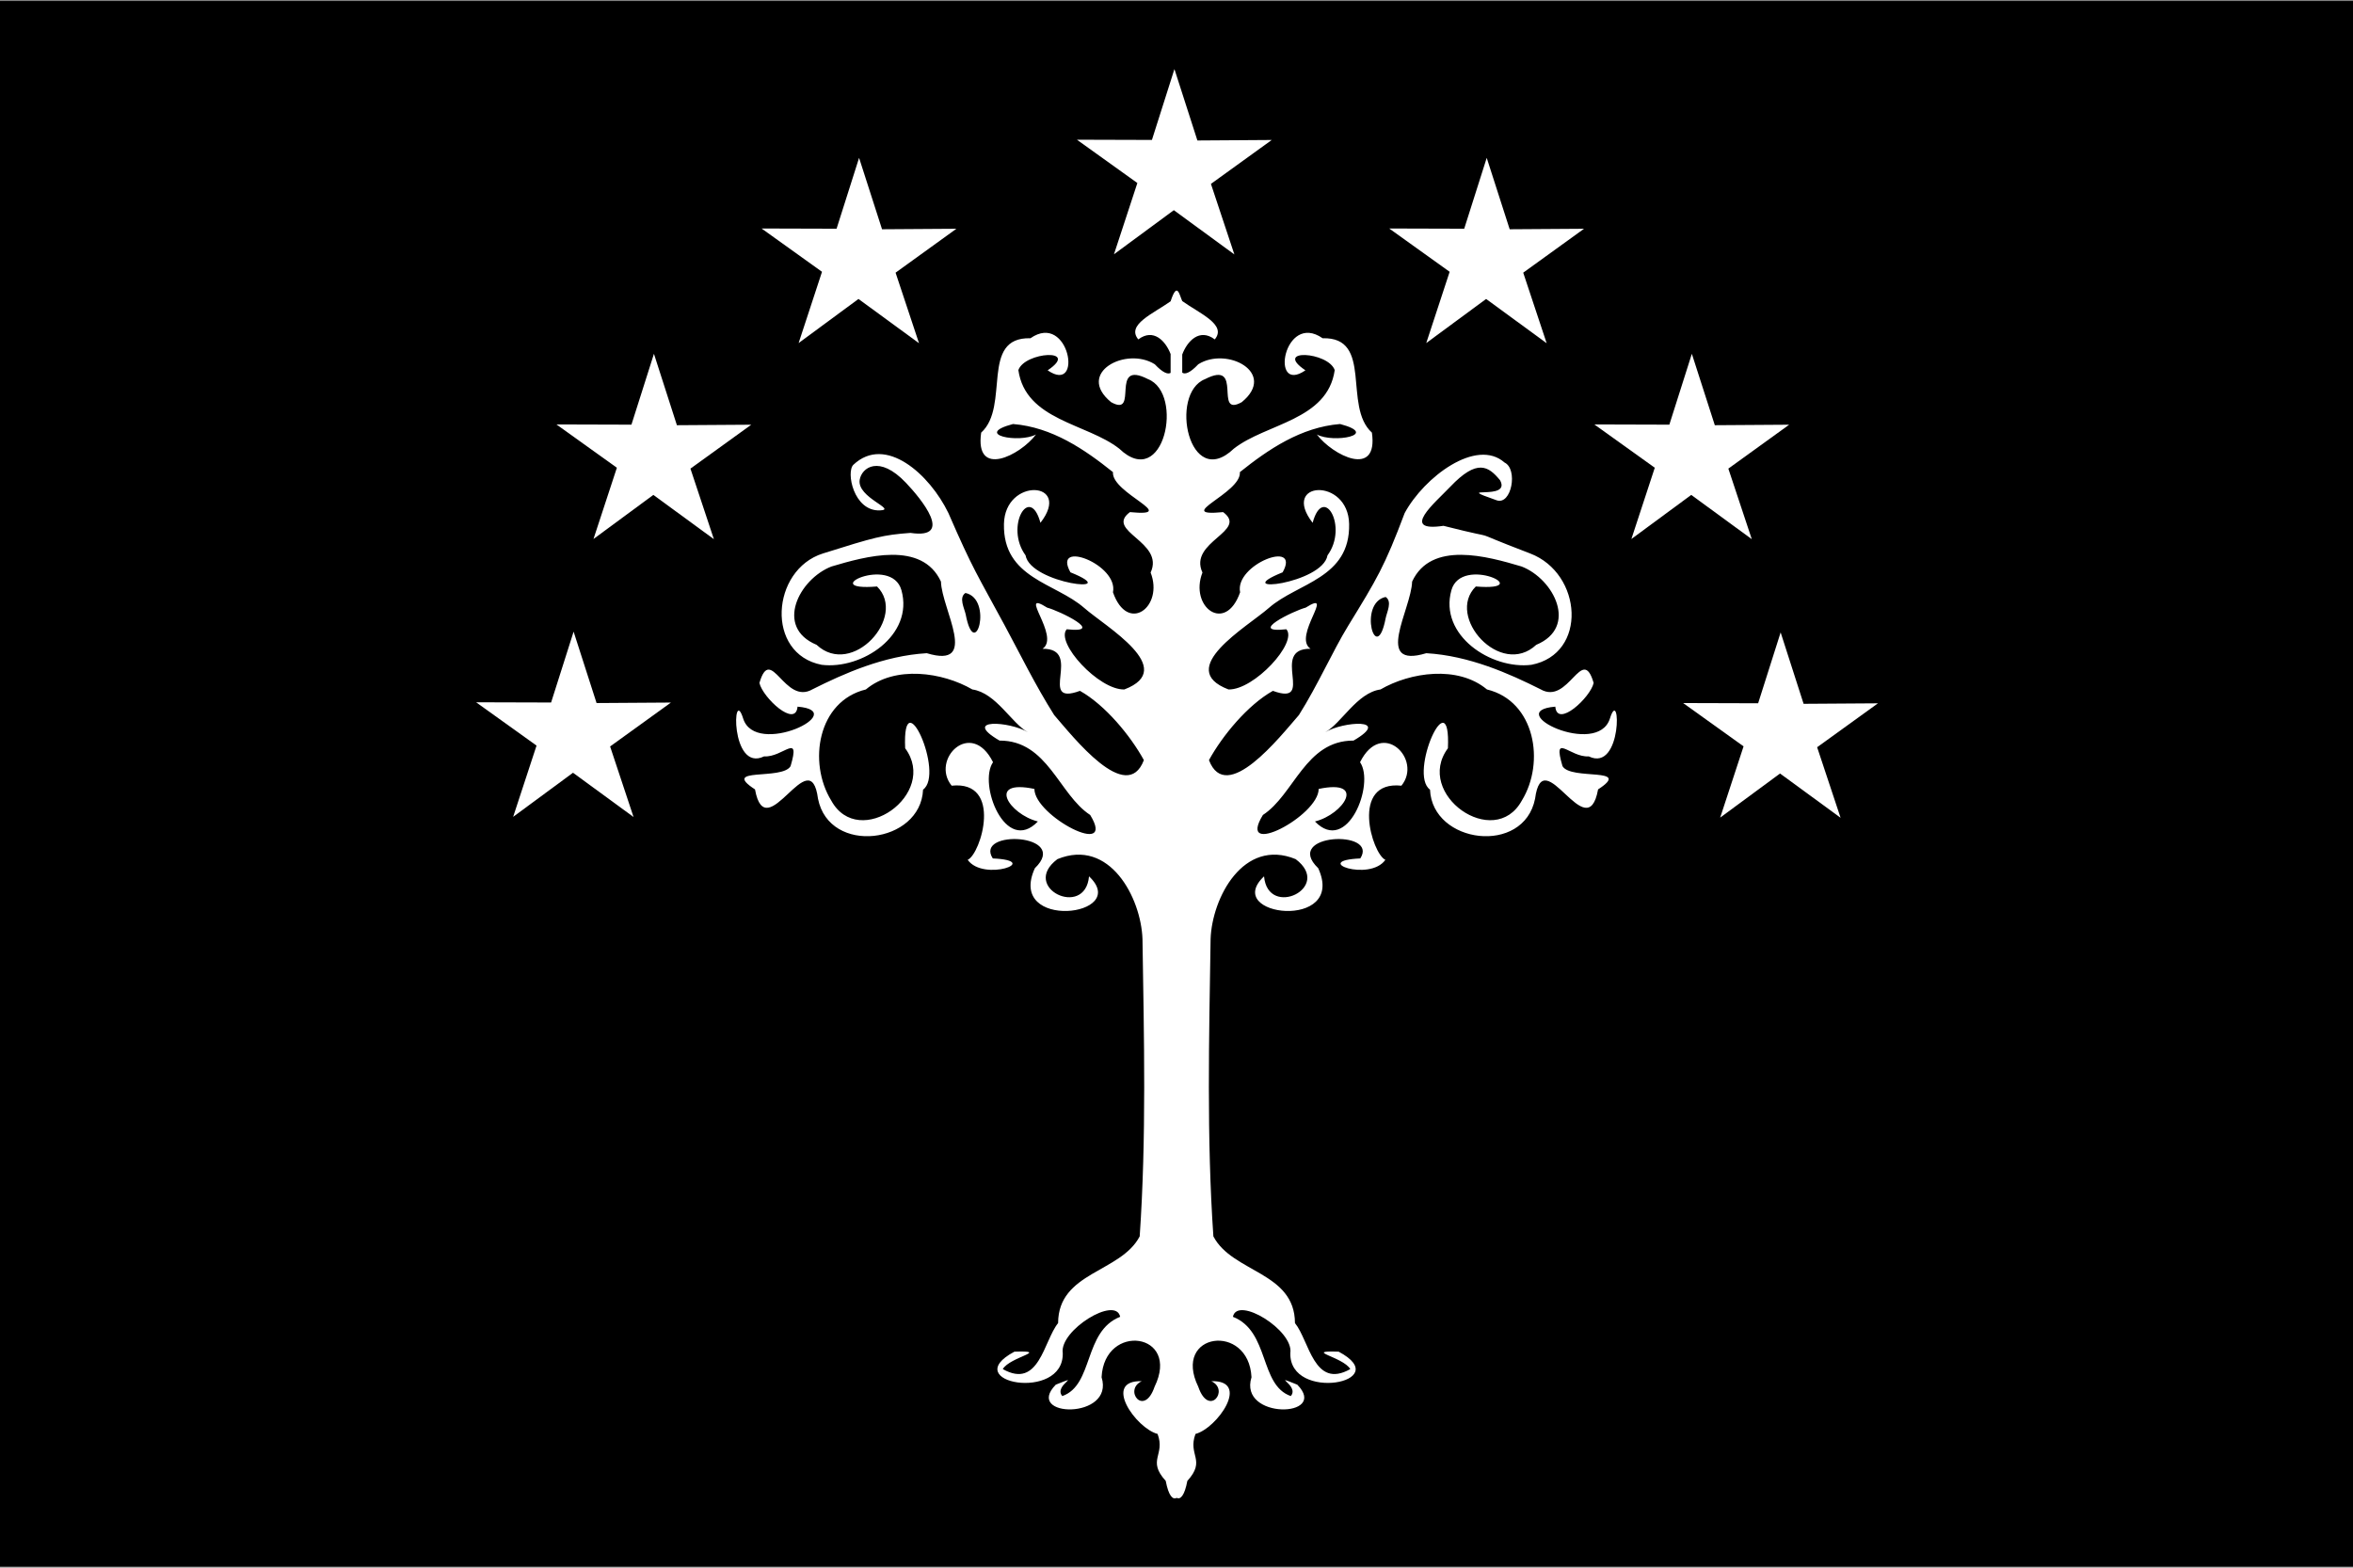 <?xml version="1.0" encoding="UTF-8" standalone="no"?>
<svg
   xmlns:dc="http://purl.org/dc/elements/1.1/"
   xmlns:cc="http://web.resource.org/cc/"
   xmlns:rdf="http://www.w3.org/1999/02/22-rdf-syntax-ns#"
   xmlns:svg="http://www.w3.org/2000/svg"
   xmlns="http://www.w3.org/2000/svg"
   xmlns:sodipodi="http://sodipodi.sourceforge.net/DTD/sodipodi-0.dtd"
   xmlns:inkscape="http://www.inkscape.org/namespaces/inkscape"
   version="1.0"
   width="800"
   height="533"
   id="svg2"
   sodipodi:version="0.32"
   inkscape:version="0.45.1"
   sodipodi:docname="Escudo_Gondor.svg"
   inkscape:output_extension="org.inkscape.output.svg.inkscape"
   sodipodi:docbase="C:\Documents and Settings\Rondador Nocturno\Escritorio">
  <rect width="100%" height="100%" fill="#808080" stroke="none"/>
  <sodipodi:namedview
     inkscape:window-height="971"
     inkscape:window-width="1280"
     inkscape:pageshadow="2"
     inkscape:pageopacity="0.0"
     guidetolerance="10.0"
     gridtolerance="10.0"
     objecttolerance="10.0"
     borderopacity="1.0"
     bordercolor="#666666"
     pagecolor="#ffffff"
     id="base"
     inkscape:zoom="1.4296435"
     inkscape:cx="400"
     inkscape:cy="255.43082"
     inkscape:window-x="0"
     inkscape:window-y="23"
     inkscape:current-layer="svg2"
     width="800px"
     height="533px" />
  <defs
     id="defs4" />
  <rect
     style="fill:#000000;fill-opacity:1;stroke:none;stroke-opacity:1"
     id="rect2170"
     width="800.899"
     height="532.3"
     x="-0.449"
     y="0.35" />
  <g
     transform="translate(36.429,-128.362)"
     id="layer2"
     style="display:inline" />
  <g
     id="g3143"
     transform="translate(2.5635672e-6,-2.72)">
    <path
       style="fill:#ffffff;fill-opacity:1"
       id="path3253"
       d="M 397.998,105.158 C 392.035,109.402 382.859,113.131 387.013,118.119 C 392.178,114.231 396.288,118.646 397.998,123.097 C 397.998,125.231 397.998,127.365 397.998,129.499 C 397.055,130.08 395.326,129.451 392.624,126.575 C 382.866,120.414 365.62,129.523 377.767,139.456 C 387.523,144.89 376.942,124.757 390.332,131.633 C 402.663,136.48 395.78,169.827 380.533,155.262 C 369.558,146.651 348.68,145.677 346.235,128.55 C 348.431,122.292 367.355,121.133 356.192,128.629 C 368.472,137.096 363.542,108.529 350.344,117.724 C 333,117.262 343.538,140.85 333.59,149.809 C 331.359,165.449 346.86,157.548 352.241,150.441 C 346.576,153.508 330.707,150.512 344.417,146.885 C 357.745,147.973 368.74,155.515 378.399,163.244 C 377.783,170.406 401.678,178.531 384.168,176.837 C 375.449,183.357 396.096,186.856 391.202,197.384 C 395.745,209.015 383.423,218.402 378.399,204.101 C 380.355,194.64 357.602,185.933 363.937,197.305 C 382.854,204.93 350.355,201.25 348.684,191.536 C 341.537,181.795 350.111,167.081 353.742,180.472 C 364.777,166.245 341.656,164.908 341.335,180.867 C 340.962,199.389 358.856,200.857 368.6,209.396 C 376.015,215.896 400.717,230.087 382.271,237.135 C 373.582,237.382 358.72,221.151 362.672,216.667 C 376.196,218.166 360.121,210.375 356.034,209.317 C 345.561,202.741 360.715,219.149 354.453,223.305 C 368.593,223.139 352.304,243.068 367.177,237.609 C 375.81,242.466 384.374,252.895 388.91,261.16 C 383.048,276.543 364.854,253.232 358.405,245.828 C 351.941,235.581 346.796,225.017 341.651,215.481 C 332.319,198.187 330.799,196.39 322.447,177.153 C 316.105,164.029 301.076,150.446 290.151,160.734 C 287.586,163.149 290.205,176.574 299.13,176.252 C 305.308,176.028 291.268,171.938 292.288,165.837 C 292.972,161.747 298.854,157.237 308.011,166.868 C 313.147,172.269 324.619,186.163 309.55,183.908 C 300.221,184.596 297.375,185.357 279.772,190.904 C 262.168,196.45 260.152,225.06 279.377,228.758 C 293.035,230.425 310.768,218.742 306.483,203.39 C 303.084,191.245 277.072,203.847 298.185,202.126 C 308.538,212.373 289.742,233.272 277.638,221.962 C 263.281,215.98 271.681,199.585 282.696,195.329 C 294.335,191.869 313.457,186.492 319.918,200.466 C 320.175,209.877 333.211,230.286 315.097,224.807 C 300.495,225.657 286.884,231.75 276.295,237.056 C 266.673,242.684 262.125,221.501 258.197,234.922 C 259.301,239.895 270.527,250.367 271.158,242.983 C 289.546,244.501 256.889,260.417 252.665,247.014 C 249.057,235.4 248.213,265.494 259.778,259.895 C 266.181,260.312 272.259,251.452 268.787,263.214 C 265.92,268.136 244.789,263.384 256.696,271.117 C 260.374,291.396 275.467,254.12 278.112,274.278 C 281.959,293.654 313.06,289.614 313.833,271.196 C 321.322,265.809 306.683,233.232 307.748,257.129 C 319.278,272.683 291.998,292.017 282.617,274.911 C 274.612,261.885 278.05,241.089 294.392,237.135 C 304.288,228.861 320.511,231.273 330.587,237.135 C 338.611,238.268 343.984,248.705 349.475,251.676 C 343.417,247.993 326.628,246.829 339.833,254.521 C 356.218,254.455 360.015,272.906 370.654,279.81 C 379.872,294.874 351.695,280.176 351.687,270.959 C 335.283,267.507 343.148,279.597 352.873,282.023 C 341.848,293.495 332.492,269.248 337.62,261.871 C 330.192,246.926 316.283,260.923 323.553,269.853 C 341.079,268.007 333.511,293.082 329.006,295.063 C 334.383,302.646 354.6,295.333 337.541,294.589 C 331.08,284.632 364.125,286.102 351.846,297.908 C 342.075,319.301 384.795,314.361 370.259,300.674 C 368.966,315.226 346.673,304.466 359.511,294.826 C 377.263,287.553 387.957,307.96 388.436,322.011 C 388.951,355.699 389.794,389.456 387.487,423.088 C 381.024,435.456 359.809,435.124 359.748,452.566 C 354.819,458.655 353.31,475.167 340.94,468.213 C 343.363,464.033 357.221,461.891 344.891,462.286 C 325.32,472.725 361.744,479.564 361.329,462.76 C 360.107,455.07 379.361,443.162 380.849,450.432 C 368.306,455.356 371.9,473.643 361.171,477.381 C 358.038,473.769 368.515,469.692 358.958,473.508 C 347.946,484.765 379.059,485.492 374.527,470.979 C 375.469,452.278 401.532,455.75 392.545,474.219 C 388.948,484.749 381.85,475.24 388.198,472.323 C 374.64,471.931 386.209,488.332 393.572,490.262 C 396.287,497.551 389.85,499.08 396.338,506.226 C 397.32,511.414 398.781,512.713 400.053,511.995 C 401.312,512.642 402.721,511.338 403.688,506.226 C 410.177,499.08 403.739,497.551 406.454,490.262 C 413.817,488.332 425.387,471.931 411.828,472.323 C 418.177,475.24 410.999,484.749 407.402,474.219 C 398.416,455.75 424.557,452.278 425.5,470.979 C 420.967,485.492 452.081,484.765 441.068,473.508 C 431.511,469.692 441.989,473.769 438.856,477.381 C 428.126,473.643 431.721,455.356 419.178,450.432 C 420.665,443.162 439.92,455.07 438.697,462.76 C 438.282,479.564 474.706,472.725 455.135,462.286 C 442.805,461.891 456.663,464.033 459.087,468.213 C 446.716,475.167 445.207,458.655 440.278,452.566 C 440.217,435.124 419.002,435.456 412.539,423.088 C 410.232,389.456 411.075,355.699 411.591,322.011 C 412.069,307.96 422.763,287.553 440.515,294.826 C 453.353,304.466 431.06,315.226 429.767,300.674 C 415.232,314.361 457.951,319.301 448.181,297.908 C 435.901,286.102 468.946,284.632 462.485,294.589 C 445.427,295.333 465.643,302.646 471.02,295.063 C 466.516,293.082 458.948,268.007 476.473,269.853 C 483.743,260.923 469.835,246.926 462.406,261.871 C 467.534,269.248 458.1,293.495 447.074,282.023 C 456.8,279.597 464.743,267.507 448.339,270.959 C 448.331,280.176 420.154,294.874 429.372,279.81 C 440.011,272.906 443.808,254.455 460.193,254.521 C 473.398,246.829 456.61,247.993 450.552,251.676 C 456.042,248.705 461.336,238.268 469.36,237.135 C 479.436,231.273 495.659,228.861 505.555,237.135 C 521.897,241.089 525.414,261.885 517.409,274.911 C 508.029,292.017 480.749,272.683 492.279,257.129 C 493.343,233.232 478.705,265.809 486.193,271.196 C 486.966,289.614 518.067,293.654 521.914,274.278 C 524.559,254.12 539.653,291.396 543.331,271.117 C 555.237,263.384 534.107,268.136 531.239,263.214 C 527.768,251.452 533.766,260.312 540.17,259.895 C 551.735,265.494 550.969,235.4 547.361,247.014 C 543.137,260.417 510.401,244.501 528.79,242.983 C 529.42,250.367 540.725,239.895 541.829,234.922 C 537.901,221.501 533.353,242.684 523.732,237.056 C 513.142,231.75 499.532,225.657 484.929,224.807 C 466.816,230.286 479.852,209.877 480.108,200.466 C 486.569,186.492 505.692,191.869 517.33,195.329 C 528.346,199.585 536.667,215.98 522.309,221.962 C 510.205,233.272 491.409,212.373 501.762,202.126 C 522.875,203.847 496.864,191.245 493.464,203.39 C 489.18,218.742 506.991,230.425 520.65,228.758 C 539.874,225.06 538.018,197.684 520.254,190.904 C 495.147,181.32 514.202,187.425 490.777,181.499 C 475.709,183.755 487.933,173.624 493.069,168.223 C 502.226,158.592 506.061,161.224 509.996,165.987 C 514.065,173.303 492.982,167.29 508.839,172.815 C 513.915,174.583 516.178,162.211 511.531,159.981 C 501.937,151.51 484.169,164.959 477.579,177.153 C 470.729,195.354 468.157,199.534 458.375,215.481 C 453.096,224.089 448.085,235.581 441.622,245.828 C 435.172,253.232 416.9,276.543 411.038,261.16 C 415.573,252.895 424.138,242.466 432.77,237.609 C 447.644,243.068 431.434,223.139 445.573,223.305 C 439.312,219.149 454.386,202.741 443.913,209.317 C 439.826,210.375 423.83,218.166 437.354,216.667 C 441.306,221.151 426.365,237.382 417.676,237.135 C 399.231,230.087 424.011,215.896 431.427,209.396 C 441.17,200.857 459.065,199.389 458.692,180.867 C 458.37,164.908 435.249,166.245 446.284,180.472 C 449.916,167.081 458.49,181.795 451.342,191.536 C 449.672,201.25 417.172,204.93 436.09,197.305 C 442.424,185.933 419.671,194.64 421.627,204.101 C 416.603,218.402 404.281,209.015 408.825,197.384 C 403.931,186.856 424.577,183.357 415.858,176.837 C 398.349,178.531 422.165,170.406 421.548,163.244 C 431.208,155.515 442.282,147.973 455.609,146.885 C 469.319,150.512 453.371,153.508 447.707,150.441 C 453.087,157.548 468.668,165.449 466.436,149.809 C 456.489,140.85 467.026,117.262 449.682,117.724 C 436.484,108.529 431.555,137.096 443.834,128.629 C 432.671,121.133 451.595,122.292 453.792,128.55 C 451.347,145.677 430.468,146.651 419.494,155.262 C 404.246,169.827 397.364,136.48 409.694,131.633 C 423.085,124.757 412.425,144.89 422.181,139.456 C 434.327,129.523 417.16,120.414 407.402,126.575 C 404.614,129.542 402.87,130.1 401.949,129.42 C 401.949,127.365 401.949,125.31 401.949,123.256 C 403.622,118.753 407.788,114.186 413.013,118.119 C 417.189,113.105 407.909,109.351 401.949,105.079 C 400.95,102.884 400.247,98.274 397.998,105.158 z M 328.242,204.331 C 337.757,206.333 331.483,228.266 328.322,211.601 C 327.864,209.498 325.901,205.891 328.242,204.331 z M 471.103,205.686 C 473.445,207.246 471.51,210.843 471.103,212.956 C 467.891,229.61 461.588,207.687 471.103,205.686 z " />
    <g
       transform="matrix(2.529,0,0,2.529,146.146,9.389)"
       style="fill:#ffffff;fill-opacity:1"
       id="g3151">
      <path
         sodipodi:type="star"
         style="fill:#ffffff;fill-opacity:1;stroke:none;stroke-opacity:1"
         id="path2167"
         sodipodi:sides="5"
         sodipodi:cx="-131.64894"
         sodipodi:cy="88.936172"
         sodipodi:r1="17.008389"
         sodipodi:r2="6.423521"
         sodipodi:arg1="0.46364761"
         sodipodi:arg2="1.1024704"
         inkscape:flatsided="false"
         inkscape:rounded="0"
         inkscape:randomized="0"
         d="M -116.436,96.543 L -128.749,94.668 L -134.182,105.755 L -136.204,93.465 L -148.427,91.724 L -137.364,86.003 L -139.485,73.841 L -130.626,82.595 L -119.714,76.818 L -125.302,87.95 L -116.436,96.543 z "
         transform="matrix(0.718,0.374,-0.374,0.718,147.093,81.432)" />
      <path
         sodipodi:type="star"
         style="fill:#ffffff;fill-opacity:1;stroke:none;stroke-opacity:1"
         id="path3139"
         sodipodi:sides="5"
         sodipodi:cx="-131.64894"
         sodipodi:cy="88.936172"
         sodipodi:r1="17.008389"
         sodipodi:r2="6.423521"
         sodipodi:arg1="0.46364761"
         sodipodi:arg2="1.1024704"
         inkscape:flatsided="false"
         inkscape:rounded="0"
         inkscape:randomized="0"
         d="M -116.436,96.543 L -128.749,94.668 L -134.182,105.755 L -136.204,93.465 L -148.427,91.724 L -137.364,86.003 L -139.485,73.841 L -130.626,82.595 L -119.714,76.818 L -125.302,87.95 L -116.436,96.543 z "
         transform="matrix(0.718,0.374,-0.374,0.718,157.893,44.079)" />
      <path
         sodipodi:type="star"
         style="fill:#ffffff;fill-opacity:1;stroke:none;stroke-opacity:1"
         id="path3141"
         sodipodi:sides="5"
         sodipodi:cx="-131.64894"
         sodipodi:cy="88.936172"
         sodipodi:r1="17.008389"
         sodipodi:r2="6.423521"
         sodipodi:arg1="0.46364761"
         sodipodi:arg2="1.1024704"
         inkscape:flatsided="false"
         inkscape:rounded="0"
         inkscape:randomized="0"
         d="M -116.436,96.543 L -128.749,94.668 L -134.182,105.755 L -136.204,93.465 L -148.427,91.724 L -137.364,86.003 L -139.485,73.841 L -130.626,82.595 L -119.714,76.818 L -125.302,87.95 L -116.436,96.543 z "
         transform="matrix(0.718,0.374,-0.374,0.718,185.471,17.736)" />
      <path
         sodipodi:type="star"
         style="fill:#ffffff;fill-opacity:1;stroke:none;stroke-opacity:1"
         id="path3143"
         sodipodi:sides="5"
         sodipodi:cx="-131.64894"
         sodipodi:cy="88.936172"
         sodipodi:r1="17.008389"
         sodipodi:r2="6.423521"
         sodipodi:arg1="0.46364761"
         sodipodi:arg2="1.1024704"
         inkscape:flatsided="false"
         inkscape:rounded="0"
         inkscape:randomized="0"
         d="M -116.436,96.543 L -128.749,94.668 L -134.182,105.755 L -136.204,93.465 L -148.427,91.724 L -137.364,86.003 L -139.485,73.841 L -130.626,82.595 L -119.714,76.818 L -125.302,87.95 L -116.436,96.543 z "
         transform="matrix(0.718,0.374,-0.374,0.718,227.866,5.8)" />
      <path
         sodipodi:type="star"
         style="fill:#ffffff;fill-opacity:1;stroke:none;stroke-opacity:1"
         id="path3145"
         sodipodi:sides="5"
         sodipodi:cx="-131.64894"
         sodipodi:cy="88.936172"
         sodipodi:r1="17.008389"
         sodipodi:r2="6.423521"
         sodipodi:arg1="0.46364761"
         sodipodi:arg2="1.1024704"
         inkscape:flatsided="false"
         inkscape:rounded="0"
         inkscape:randomized="0"
         d="M -116.436,96.543 L -128.749,94.668 L -134.182,105.755 L -136.204,93.465 L -148.427,91.724 L -137.364,86.003 L -139.485,73.841 L -130.626,82.595 L -119.714,76.818 L -125.302,87.95 L -116.436,96.543 z "
         transform="matrix(0.718,0.374,-0.374,0.718,269.849,17.736)" />
      <path
         sodipodi:type="star"
         style="fill:#ffffff;fill-opacity:1;stroke:none;stroke-opacity:1"
         id="path3147"
         sodipodi:sides="5"
         sodipodi:cx="-131.64894"
         sodipodi:cy="88.936172"
         sodipodi:r1="17.008389"
         sodipodi:r2="6.423521"
         sodipodi:arg1="0.46364761"
         sodipodi:arg2="1.1024704"
         inkscape:flatsided="false"
         inkscape:rounded="0"
         inkscape:randomized="0"
         d="M -116.436,96.543 L -128.749,94.668 L -134.182,105.755 L -136.204,93.465 L -148.427,91.724 L -137.364,86.003 L -139.485,73.841 L -130.626,82.595 L -119.714,76.818 L -125.302,87.95 L -116.436,96.543 z "
         transform="matrix(0.718,0.374,-0.374,0.718,297.426,44.079)" />
      <path
         sodipodi:type="star"
         style="fill:#ffffff;fill-opacity:1;stroke:none;stroke-opacity:1"
         id="path3149"
         sodipodi:sides="5"
         sodipodi:cx="-131.64894"
         sodipodi:cy="88.936172"
         sodipodi:r1="17.008389"
         sodipodi:r2="6.423521"
         sodipodi:arg1="0.46364761"
         sodipodi:arg2="1.1024704"
         inkscape:flatsided="false"
         inkscape:rounded="0"
         inkscape:randomized="0"
         d="M -116.436,96.543 L -128.749,94.668 L -134.182,105.755 L -136.204,93.465 L -148.427,91.724 L -137.364,86.003 L -139.485,73.841 L -130.626,82.595 L -119.714,76.818 L -125.302,87.95 L -116.436,96.543 z "
         transform="matrix(0.718,0.374,-0.374,0.718,309.363,81.535)" />
    </g>
  </g>
</svg>
